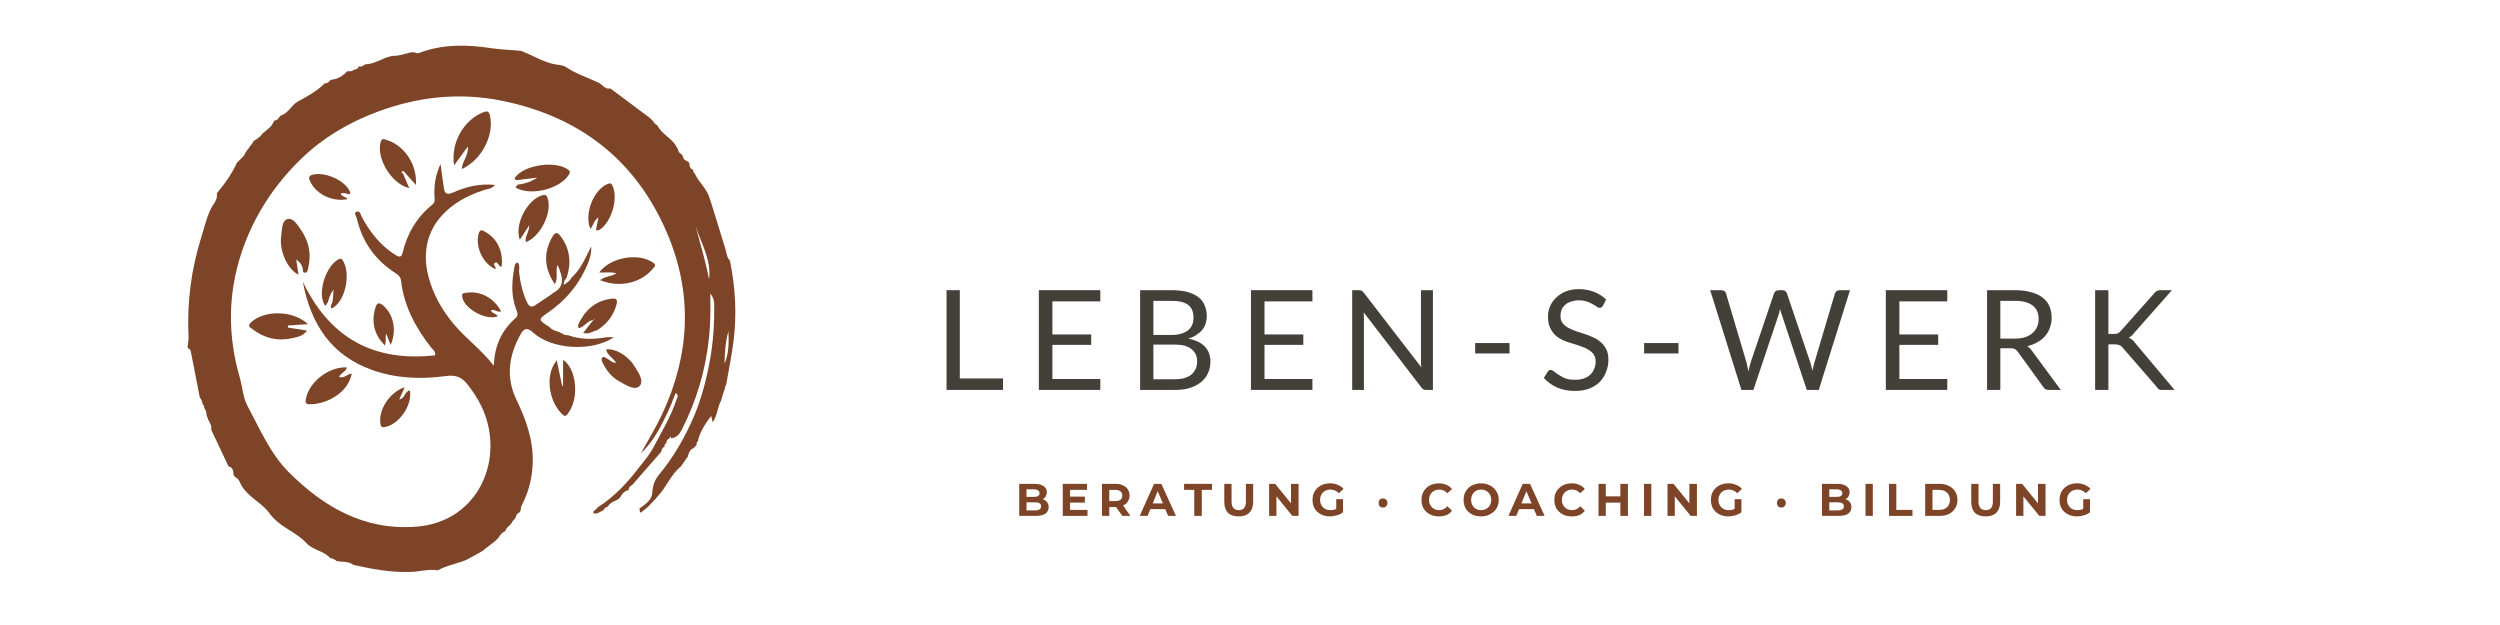 <svg xmlns="http://www.w3.org/2000/svg" xmlns:xlink="http://www.w3.org/1999/xlink" width="200" zoomAndPan="magnify" viewBox="0 0 150 37.5" height="50" preserveAspectRatio="xMidYMid meet"><defs><clipPath id="991930e09d"><path d="M 11.215 2.621 L 44.52 2.621 L 44.52 34.445 L 11.215 34.445 Z M 11.215 2.621 "></path></clipPath></defs><g id="4f9061657f"><path style=" stroke:none;fill-rule:evenodd;fill:#7d4427;fill-opacity:1;" d="M 40.855 27.984 C 40.855 27.984 40.855 27.988 40.855 27.988 L 40.883 28.012 C 40.883 28.012 40.855 27.984 40.855 27.984 Z M 40.855 27.984 "></path><path style=" stroke:none;fill-rule:evenodd;fill:#7d4427;fill-opacity:1;" d="M 13.004 11.605 C 13.008 11.602 13.008 11.598 13.012 11.594 C 13.012 11.594 13.012 11.59 13.012 11.59 Z M 13.004 11.605 "></path><path style=" stroke:none;fill-rule:evenodd;fill:#7d4427;fill-opacity:1;" d="M 16.445 7.234 C 16.449 7.234 16.449 7.234 16.449 7.234 C 16.449 7.23 16.453 7.23 16.453 7.23 Z M 16.445 7.234 "></path><g clip-rule="nonzero" clip-path="url(#991930e09d)"><path style=" stroke:none;fill-rule:evenodd;fill:#7d4427;fill-opacity:1;" d="M 43.801 15.66 C 43.801 15.66 43.809 15.656 43.809 15.656 C 43.609 15.469 43.605 15.203 43.531 14.965 C 43.207 13.926 42.902 12.879 42.562 11.84 C 42.387 11.289 41.898 10.914 41.672 10.383 L 41.684 10.387 C 41.617 10.371 41.59 10.328 41.602 10.262 C 41.586 10.238 41.578 10.215 41.586 10.188 C 41.383 10.117 41.367 9.945 41.359 9.766 C 41.305 9.727 41.246 9.684 41.191 9.645 C 41.039 9.609 40.992 9.496 40.969 9.363 C 40.969 9.363 40.977 9.367 40.977 9.367 C 40.945 9.328 40.914 9.289 40.883 9.25 C 40.766 9.184 40.688 9.09 40.676 8.949 C 40.641 8.891 40.605 8.832 40.57 8.773 C 40.293 8.273 39.703 8.059 39.453 7.535 L 39.461 7.539 C 39.41 7.504 39.363 7.469 39.312 7.434 C 39.293 7.41 39.27 7.387 39.25 7.363 C 39.215 7.316 39.18 7.27 39.145 7.223 C 39.078 7.164 39.012 7.105 38.949 7.043 C 38.168 6.461 37.391 5.883 36.613 5.301 L 36.617 5.305 C 36.301 5.383 36.156 5.078 35.93 4.969 C 35.277 4.656 34.578 4.441 33.969 4.031 C 33.762 3.891 33.457 3.898 33.195 3.84 C 32.531 3.684 31.949 3.324 31.324 3.07 C 31.297 3.074 31.27 3.07 31.246 3.051 C 30.656 2.988 30.066 2.984 29.473 2.891 C 28.023 2.668 26.562 2.637 25.152 3.176 C 25.047 3.215 24.953 3.184 24.863 3.137 C 24.793 3.137 24.719 3.137 24.648 3.141 C 24.312 3.223 23.988 3.348 23.641 3.348 C 23.574 3.355 23.508 3.363 23.441 3.375 C 22.922 3.5 22.473 3.848 21.914 3.859 C 21.797 3.941 21.684 4.035 21.523 3.98 C 21.473 4.133 21.352 4.176 21.207 4.191 C 21.105 4.324 20.953 4.254 20.824 4.281 C 20.57 4.559 20.273 4.75 19.887 4.781 C 19.746 4.836 19.688 5.035 19.492 4.992 C 19.031 5.465 18.441 5.777 17.879 6.086 C 17.465 6.316 17.309 6.801 16.848 6.926 C 16.816 6.957 16.785 6.992 16.758 7.023 C 16.691 7.148 16.602 7.238 16.449 7.234 C 16.332 7.609 15.996 7.789 15.73 8.031 C 15.73 8.031 15.727 8.035 15.727 8.035 C 15.613 8.238 15.406 8.332 15.227 8.457 C 15.188 8.516 15.145 8.578 15.105 8.641 C 14.977 8.812 14.852 8.984 14.723 9.16 L 14.727 9.16 C 14.629 9.426 14.391 9.566 14.211 9.766 C 14.211 9.766 14.215 9.762 14.215 9.762 C 13.91 10.438 13.484 11.031 13.012 11.594 C 13.078 12.02 12.75 12.285 12.602 12.625 C 12.379 13.125 12.254 13.672 12.09 14.195 C 11.469 16.156 11.211 18.16 11.312 20.211 C 11.32 20.41 11.273 20.609 11.254 20.809 C 11.273 20.836 11.277 20.867 11.27 20.898 C 11.414 20.926 11.438 21.031 11.461 21.152 C 11.633 22.055 11.812 22.953 11.988 23.852 L 11.984 23.844 C 12.098 23.961 12.129 24.113 12.164 24.266 C 12.238 24.312 12.262 24.387 12.254 24.473 C 12.336 24.594 12.395 24.723 12.387 24.871 L 12.406 24.895 L 12.391 24.918 C 12.414 24.969 12.438 25.02 12.461 25.07 C 12.469 25.102 12.477 25.137 12.484 25.168 C 12.598 25.359 12.715 25.547 12.672 25.781 C 13.016 26.516 13.363 27.25 13.711 27.984 C 13.988 28.047 14 28.27 14.012 28.492 C 14.043 28.535 14.074 28.578 14.105 28.625 C 14.234 28.684 14.328 28.777 14.379 28.906 C 14.672 29.621 15.352 29.969 15.875 30.461 C 16.074 30.652 16.211 30.879 16.398 31.074 C 16.98 31.691 17.82 31.969 18.391 32.59 C 18.793 33.023 19.426 33.043 19.809 33.48 C 19.961 33.504 20.09 33.566 20.203 33.668 C 20.543 33.723 20.91 33.664 21.211 33.895 C 22.363 34.152 23.52 34.367 24.711 34.312 C 25.234 34.285 25.746 34.133 26.273 34.219 C 26.812 33.91 27.434 33.828 27.996 33.586 C 28.168 33.492 28.34 33.398 28.508 33.309 C 28.578 33.27 28.645 33.23 28.711 33.191 C 28.777 33.152 28.844 33.117 28.91 33.082 L 28.91 33.086 C 29.18 32.875 29.449 32.668 29.719 32.457 C 29.781 32.395 29.844 32.332 29.906 32.27 C 30.008 32.09 30.133 31.938 30.328 31.859 C 30.332 31.828 30.34 31.797 30.352 31.766 C 30.379 31.73 30.406 31.695 30.434 31.656 C 30.5 31.594 30.566 31.527 30.633 31.465 C 30.664 31.418 30.699 31.375 30.73 31.332 C 30.73 31.301 30.742 31.273 30.77 31.258 C 30.793 31.227 30.82 31.199 30.844 31.172 L 30.852 31.16 C 30.879 31.125 30.91 31.09 30.938 31.055 C 30.969 30.93 31.008 30.809 31.145 30.762 C 31.297 30.66 31.215 30.484 31.289 30.348 C 31.727 29.527 31.941 28.648 31.965 27.723 C 31.996 26.383 31.559 25.172 30.988 23.988 C 30.344 22.648 30.52 21.34 31.227 20.074 C 31.422 19.727 31.605 19.602 31.988 19.953 C 33.121 20.992 35.559 21.109 36.84 20.23 C 36.703 20.23 36.566 20.23 36.434 20.23 C 35.641 20.363 34.852 20.398 34.082 20.109 L 34.086 20.113 C 33.969 20.109 33.844 20.117 33.758 20.012 C 33.727 20.02 33.703 20.012 33.68 19.988 C 33.629 19.965 33.578 19.938 33.527 19.914 C 33.527 19.914 33.5 19.922 33.5 19.922 L 33.48 19.898 C 33.273 19.855 33.094 19.766 32.949 19.605 C 32.27 19.176 32.273 19.176 32.918 18.727 C 33.852 18.078 34.586 17.25 35.082 16.23 C 35.305 15.777 35.504 15.309 35.473 14.781 C 35.137 15.449 34.859 16.141 34.297 16.656 C 34.195 16.84 34.047 16.965 33.824 17.09 C 33.812 16.891 33.91 16.773 34.004 16.652 C 34.289 15.762 34.207 14.93 33.629 14.164 C 33.445 13.918 33.312 13.922 33.152 14.191 C 32.578 15.176 32.664 16.121 33.285 17.043 C 33.516 16.691 33.305 16.273 33.453 15.891 C 33.871 16.797 33.797 17.258 33.188 17.578 L 33.184 17.574 C 33.148 17.609 33.109 17.641 33.07 17.676 C 32.762 17.879 32.449 18.078 32.148 18.293 C 31.871 18.496 31.727 18.367 31.609 18.113 C 31.352 17.555 31.219 16.965 31.148 16.355 C 31.129 16.152 31.215 15.93 31.07 15.75 C 30.883 15.789 30.883 15.926 30.863 16.035 C 30.707 16.875 30.656 17.711 30.957 18.535 C 31.023 18.719 31.141 18.902 30.93 19.09 C 30.125 19.805 29.672 20.699 29.629 21.945 C 28.855 20.949 27.938 20.305 27.227 19.449 C 26.523 18.605 25.992 17.676 25.711 16.609 C 25.246 14.848 25.793 13.301 27.281 12.254 C 27.82 11.871 28.422 11.605 29.055 11.398 C 29.262 11.332 29.512 11.332 29.703 11.094 C 28.785 11.004 27.969 11.199 27.199 11.543 C 26.766 11.734 26.668 11.594 26.621 11.215 C 26.566 10.773 26.5 10.332 26.434 9.844 C 26.125 10.496 26.031 11.137 26.07 11.805 C 26.078 11.969 26.113 12.141 25.949 12.27 C 25.004 13.027 24.426 14.02 24.148 15.188 C 24.086 15.441 23.949 15.426 23.777 15.328 C 23.617 15.23 23.465 15.129 23.316 15.012 C 22.617 14.457 22.098 13.758 21.684 12.969 C 21.629 12.863 21.605 12.613 21.391 12.707 C 21.203 12.789 21.371 12.945 21.398 13.059 C 21.719 14.492 22.504 15.609 23.746 16.398 C 23.93 16.516 24.039 16.629 24.066 16.863 C 24.242 18.371 24.934 19.652 25.852 20.832 C 25.957 20.969 26.148 21.066 26.105 21.32 C 22.469 21.719 19.812 20.336 18.168 16.902 C 18.652 19.473 19.879 21.312 22.301 22.188 C 23.75 22.711 25.25 22.77 26.758 22.562 C 27.312 22.484 27.691 22.613 28.031 23.043 C 28.551 23.699 28.969 24.402 29.207 25.211 C 30.055 28.105 28.426 31.324 25 31.598 C 21.859 31.852 19.402 30.41 17.305 28.309 C 16.215 27.215 15.594 25.738 14.859 24.375 C 14.574 23.844 14.555 23.238 14.391 22.672 C 13.664 20.164 13.66 17.668 14.488 15.172 C 15.215 12.977 16.453 11.09 18.098 9.504 C 19.391 8.258 20.926 7.352 22.625 6.715 C 25.082 5.793 27.59 5.527 30.145 6.051 C 34.766 6.996 38.137 9.59 40.008 13.945 C 41.582 17.602 41.406 21.277 39.719 24.871 C 39.344 25.672 38.875 26.43 38.445 27.207 C 39.211 26.5 39.656 25.586 40.094 24.668 C 40.258 24.32 40.387 23.957 40.539 23.582 C 40.75 23.715 40.633 23.848 40.59 23.98 C 40.262 24.969 39.723 25.867 39.242 26.777 C 39.02 27.207 38.684 27.633 38.355 28.027 C 37.645 28.973 36.84 29.82 35.836 30.461 C 35.801 30.594 35.602 30.598 35.594 30.758 C 35.684 30.863 35.789 30.797 35.887 30.777 C 35.988 30.723 36.09 30.676 36.191 30.621 C 36.188 30.621 36.195 30.629 36.195 30.629 C 36.242 30.508 36.332 30.434 36.453 30.402 C 36.453 30.402 36.48 30.383 36.48 30.383 C 36.621 30.098 36.957 30.082 37.168 29.898 C 37.168 29.898 37.188 29.875 37.188 29.875 C 37.309 29.652 37.457 29.457 37.727 29.398 C 37.707 29.242 37.809 29.168 37.93 29.105 C 38.512 28.441 39.09 27.773 39.672 27.105 C 39.695 26.977 39.73 26.855 39.875 26.801 C 39.863 26.715 39.871 26.633 39.977 26.598 C 39.98 26.457 40.035 26.348 40.18 26.297 C 40.191 26.254 40.203 26.211 40.211 26.168 C 40.234 26.211 40.254 26.254 40.273 26.297 C 40.598 26.258 40.77 26.051 40.91 25.777 C 41.797 24.031 42.34 22.191 42.543 20.238 C 42.629 19.398 42.637 18.562 42.617 17.617 C 42.902 17.945 42.848 18.27 42.852 18.527 C 42.863 19.809 42.734 21.07 42.457 22.324 C 42.262 23.219 42.012 24.09 41.66 24.926 C 41.117 26.211 40.422 27.418 39.527 28.5 C 39.27 28.812 39.164 29.145 39.137 29.566 C 39.113 29.996 38.719 30.266 38.367 30.508 C 38.367 30.508 38.371 30.543 38.371 30.543 C 38.402 30.613 38.355 30.715 38.449 30.758 C 38.539 30.688 38.629 30.613 38.719 30.543 C 38.77 30.5 38.82 30.461 38.871 30.418 C 38.891 30.395 38.914 30.375 38.934 30.352 C 39.074 30.203 39.215 30.062 39.352 29.914 C 39.375 29.887 39.395 29.855 39.418 29.828 C 39.969 29.27 40.23 28.488 40.855 27.988 C 40.965 27.828 41.074 27.668 41.188 27.508 L 41.188 27.504 C 41.219 27.465 41.246 27.426 41.277 27.387 L 41.266 27.387 C 41.332 27.195 41.367 26.984 41.594 26.902 C 41.664 26.836 41.73 26.766 41.801 26.699 C 41.785 26.613 41.785 26.531 41.875 26.484 C 41.887 26.422 41.902 26.355 41.914 26.293 C 42.07 25.809 42.328 25.391 42.672 24.957 C 42.707 25.109 42.73 25.207 42.762 25.336 C 43.055 24.922 43.035 24.434 43.266 24.035 C 43.293 23.941 43.316 23.852 43.344 23.758 C 43.391 23.613 43.438 23.473 43.484 23.332 C 43.5 23.27 43.516 23.207 43.531 23.145 C 43.555 23.102 43.578 23.062 43.598 23.02 C 43.598 23.02 43.582 23.012 43.582 23.012 C 43.73 22.16 43.906 21.312 44.012 20.461 C 44.215 18.852 44.125 17.25 43.801 15.66 Z M 42.543 16.766 C 42.344 15.684 42.012 14.641 41.742 13.578 C 42.074 14.621 42.695 15.59 42.543 16.766 Z M 43.473 21.824 C 43.488 21.164 43.52 20.508 43.707 19.871 C 43.73 20.531 43.738 21.195 43.473 21.824 Z M 43.473 21.824 "></path></g><path style=" stroke:none;fill-rule:evenodd;fill:#7d4427;fill-opacity:1;" d="M 29.395 6.934 C 29.34 6.691 29.246 6.641 29.012 6.73 C 27.828 7.184 27.027 8.578 27.246 9.922 C 27.523 9.543 27.773 9.199 28.066 8.793 C 28.133 9.336 27.727 9.656 27.707 10.145 C 28.91 9.59 29.664 8.109 29.395 6.934 Z M 29.395 6.934 "></path><path style=" stroke:none;fill-rule:evenodd;fill:#7d4427;fill-opacity:1;" d="M 18.281 16.359 C 18.445 16.383 18.449 16.234 18.48 16.125 C 18.691 15.312 18.562 14.547 18.098 13.855 C 17.883 13.539 17.613 13.062 17.262 13.141 C 16.898 13.227 16.926 13.781 16.871 14.152 C 16.742 15.055 17.254 16.168 17.91 16.48 C 17.863 16.172 17.82 15.871 17.773 15.57 C 18.004 15.727 18.125 15.902 18.164 16.117 C 18.184 16.211 18.145 16.344 18.281 16.359 Z M 18.281 16.359 "></path><path style=" stroke:none;fill-rule:evenodd;fill:#7d4427;fill-opacity:1;" d="M 18.48 19.449 C 17.574 18.602 15.844 18.594 15.051 19.352 C 14.824 19.562 15.012 19.645 15.129 19.734 C 15.852 20.297 16.668 20.492 17.559 20.285 C 17.863 20.215 18.207 20.16 18.414 19.832 C 18.008 19.77 17.641 19.711 17.273 19.652 C 17.273 19.613 17.277 19.57 17.277 19.531 C 17.648 19.504 18.02 19.48 18.48 19.449 Z M 18.48 19.449 "></path><path style=" stroke:none;fill-rule:evenodd;fill:#7d4427;fill-opacity:1;" d="M 39.152 16.141 C 39.242 16.031 39.434 15.926 39.18 15.754 C 38.301 15.148 36.621 15.434 35.953 16.348 C 36.297 16.379 36.629 16.293 36.98 16.398 C 36.68 16.602 36.309 16.566 36.008 16.809 C 37.148 17.281 38.434 16.996 39.152 16.141 Z M 39.152 16.141 "></path><path style=" stroke:none;fill-rule:evenodd;fill:#7d4427;fill-opacity:1;" d="M 24.273 10.336 C 24.488 10.578 24.707 10.82 24.953 11.094 C 25.047 9.883 24.254 8.711 23.184 8.391 C 23.035 8.348 22.91 8.281 22.84 8.52 C 22.559 9.5 23.504 11.047 24.547 11.285 L 24.551 11.277 C 24.43 10.992 24.305 10.707 24.184 10.422 C 24.156 10.379 24.051 10.355 24.113 10.289 C 24.16 10.242 24.234 10.273 24.273 10.336 Z M 24.273 10.336 "></path><path style=" stroke:none;fill-rule:evenodd;fill:#7d4427;fill-opacity:1;" d="M 33.785 21.59 C 33.785 22.125 33.785 22.637 33.785 23.148 C 33.766 23.148 33.746 23.152 33.727 23.152 C 33.621 22.656 33.52 22.156 33.406 21.617 C 32.629 22.57 32.988 24.172 33.754 24.875 C 33.859 24.969 33.938 24.988 34.043 24.859 C 34.762 23.969 34.637 22.176 33.785 21.59 Z M 33.785 21.59 "></path><path style=" stroke:none;fill-rule:evenodd;fill:#7d4427;fill-opacity:1;" d="M 20.82 22.047 C 19.742 21.973 18.508 22.938 18.348 23.961 C 18.32 24.145 18.332 24.246 18.559 24.254 C 19.391 24.285 20.82 23.723 21.105 22.438 L 21.094 22.426 C 20.828 22.422 20.645 22.75 20.34 22.605 C 20.461 22.387 20.738 22.305 20.82 22.047 Z M 20.82 22.047 "></path><path style=" stroke:none;fill-rule:evenodd;fill:#7d4427;fill-opacity:1;" d="M 34.117 10.504 C 34.207 10.371 34.242 10.293 34.086 10.18 C 33.348 9.629 31.547 9.871 30.941 10.602 C 30.801 10.773 30.914 10.785 31.043 10.805 C 31.445 10.754 31.844 10.707 32.242 10.656 C 31.875 10.898 31.477 11.035 31.051 11.078 C 31.062 11.156 30.809 11.199 31.055 11.316 C 31.961 11.742 33.582 11.32 34.117 10.504 Z M 34.117 10.504 "></path><path style=" stroke:none;fill-rule:evenodd;fill:#7d4427;fill-opacity:1;" d="M 31.551 14.523 L 31.555 14.527 C 32.449 14.195 33.176 12.672 32.84 11.848 C 32.785 11.715 32.727 11.672 32.574 11.707 C 31.66 11.922 30.84 13.469 31.191 14.387 C 31.363 14.125 31.52 13.879 31.758 13.508 C 31.75 13.969 31.461 14.207 31.551 14.523 Z M 31.551 14.523 "></path><path style=" stroke:none;fill-rule:evenodd;fill:#7d4427;fill-opacity:1;" d="M 36.156 21.438 C 36.043 21.527 36.109 21.652 36.156 21.758 C 36.379 22.227 36.691 22.621 37.148 22.875 C 37.539 23.09 38.086 23.465 38.379 23.156 C 38.664 22.852 38.285 22.309 38.043 21.934 C 37.641 21.305 36.906 20.898 36.371 20.965 C 36.418 21.309 36.77 21.441 36.969 21.773 C 36.691 21.766 36.59 21.586 36.43 21.52 C 36.34 21.484 36.254 21.367 36.156 21.438 Z M 36.156 21.438 "></path><path style=" stroke:none;fill-rule:evenodd;fill:#7d4427;fill-opacity:1;" d="M 35.938 13.809 C 36.676 13.387 37.121 11.895 36.746 11.141 C 36.68 11.008 36.633 10.973 36.484 11.027 C 35.621 11.355 35.031 12.84 35.422 13.73 C 35.602 13.551 35.602 13.242 35.91 13.051 C 35.852 13.34 35.809 13.551 35.754 13.809 C 35.84 13.809 35.898 13.828 35.938 13.809 Z M 35.938 13.809 "></path><path style=" stroke:none;fill-rule:evenodd;fill:#7d4427;fill-opacity:1;" d="M 20.078 18.395 C 20.746 17.887 21.023 16.438 20.605 15.691 C 20.516 15.531 20.453 15.465 20.266 15.582 C 19.551 16.023 19.086 17.453 19.426 18.203 C 19.574 18.527 19.582 18.148 19.664 18.164 C 19.73 17.934 19.781 17.695 20.008 17.371 C 19.988 17.773 20.004 18.031 19.879 18.277 C 19.789 18.582 19.926 18.508 20.078 18.395 Z M 20.078 18.395 "></path><path style=" stroke:none;fill-rule:evenodd;fill:#7d4427;fill-opacity:1;" d="M 35.812 19.82 C 36.395 19.457 36.801 18.965 36.984 18.293 C 37.078 17.953 36.984 17.879 36.641 17.926 C 35.672 18.066 35.074 18.645 34.684 19.5 C 34.68 19.688 34.73 19.73 34.91 19.621 C 35.137 19.477 35.312 19.242 35.602 19.195 C 35.602 19.195 35.605 19.191 35.609 19.188 C 35.609 19.188 35.613 19.188 35.617 19.184 C 35.625 19.164 35.637 19.141 35.645 19.117 C 35.715 19.184 35.652 19.176 35.617 19.184 C 35.617 19.188 35.613 19.191 35.613 19.195 C 35.609 19.195 35.605 19.195 35.602 19.195 C 35.402 19.449 35.207 19.699 34.992 19.973 C 35.324 20.09 35.555 19.871 35.812 19.82 Z M 35.812 19.82 "></path><path style=" stroke:none;fill-rule:evenodd;fill:#7d4427;fill-opacity:1;" d="M 22.828 25.438 C 22.859 25.609 22.91 25.656 23.09 25.625 C 23.945 25.473 24.75 24.312 24.598 23.43 C 24.277 23.453 24.32 23.902 23.953 23.969 C 24.066 23.715 24.16 23.516 24.285 23.23 C 23.348 23.547 22.688 24.617 22.828 25.438 Z M 22.828 25.438 "></path><path style=" stroke:none;fill-rule:evenodd;fill:#7d4427;fill-opacity:1;" d="M 20.773 11.609 C 20.855 11.633 20.949 11.695 21.004 11.621 C 21.031 11.586 20.988 11.469 20.949 11.402 C 20.574 10.766 19.488 10.312 18.781 10.477 C 18.52 10.539 18.508 10.66 18.605 10.875 C 18.957 11.652 19.953 12.133 20.848 11.949 C 20.758 11.785 20.512 11.816 20.441 11.625 C 20.551 11.555 20.668 11.582 20.773 11.609 Z M 20.773 11.609 "></path><path style=" stroke:none;fill-rule:evenodd;fill:#7d4427;fill-opacity:1;" d="M 30.066 18.68 C 29.637 17.871 28.812 17.434 27.977 17.566 C 27.848 17.586 27.699 17.566 27.727 17.785 C 27.816 18.508 29.141 19.25 29.863 18.98 C 29.785 18.797 29.523 18.824 29.457 18.625 C 29.668 18.508 29.824 18.773 30.066 18.68 Z M 30.066 18.68 "></path><path style=" stroke:none;fill-rule:evenodd;fill:#7d4427;fill-opacity:1;" d="M 23.441 20.691 C 23.824 19.82 23.605 18.852 22.992 18.332 C 22.762 18.137 22.621 18.148 22.527 18.453 C 22.266 19.32 22.441 20.07 23.094 20.727 C 23.18 20.477 23.113 20.254 23.164 20.008 C 23.246 20.207 23.324 20.406 23.441 20.691 Z M 23.441 20.691 "></path><path style=" stroke:none;fill-rule:evenodd;fill:#7d4427;fill-opacity:1;" d="M 29.141 13.93 C 28.992 13.844 28.82 13.688 28.723 14.008 C 28.492 14.785 28.98 15.84 29.727 16.148 L 29.727 16.145 C 29.797 16.012 29.547 15.887 29.68 15.785 C 29.902 15.613 29.891 16.059 30.102 15.984 C 30.199 15.09 29.844 14.324 29.141 13.93 Z M 29.141 13.93 "></path><g style="fill:#424038;fill-opacity:1;"><g transform="translate(56.026, 23.395)"><path style="stroke:none" d="M 4.156 -0.688 L 4.156 0 L 0.766 0 L 0.766 -5.984 L 1.562 -5.984 L 1.562 -0.688 Z M 4.156 -0.688 "></path></g></g><g style="fill:#424038;fill-opacity:1;"><g transform="translate(61.566, 23.395)"><path style="stroke:none" d="M 4.453 -0.656 L 4.453 0 L 0.766 0 L 0.766 -5.984 L 4.453 -5.984 L 4.453 -5.312 L 1.578 -5.312 L 1.578 -3.328 L 3.906 -3.328 L 3.906 -2.703 L 1.578 -2.703 L 1.578 -0.656 Z M 4.453 -0.656 "></path></g></g><g style="fill:#424038;fill-opacity:1;"><g transform="translate(67.641, 23.395)"><path style="stroke:none" d="M 2.859 -0.641 C 3.086 -0.641 3.285 -0.664 3.453 -0.719 C 3.617 -0.77 3.754 -0.844 3.859 -0.938 C 3.973 -1.039 4.055 -1.156 4.109 -1.281 C 4.16 -1.414 4.188 -1.562 4.188 -1.719 C 4.188 -2.031 4.07 -2.273 3.844 -2.453 C 3.625 -2.629 3.297 -2.719 2.859 -2.719 L 1.562 -2.719 L 1.562 -0.641 Z M 1.562 -5.344 L 1.562 -3.297 L 2.641 -3.297 C 2.867 -3.297 3.066 -3.32 3.234 -3.375 C 3.398 -3.426 3.535 -3.492 3.641 -3.578 C 3.754 -3.672 3.836 -3.781 3.891 -3.906 C 3.941 -4.031 3.969 -4.172 3.969 -4.328 C 3.969 -4.68 3.863 -4.938 3.656 -5.094 C 3.445 -5.258 3.117 -5.344 2.672 -5.344 Z M 2.672 -5.984 C 3.035 -5.984 3.348 -5.945 3.609 -5.875 C 3.879 -5.801 4.098 -5.695 4.266 -5.562 C 4.441 -5.426 4.566 -5.258 4.641 -5.062 C 4.723 -4.875 4.766 -4.66 4.766 -4.422 C 4.766 -4.273 4.742 -4.133 4.703 -4 C 4.66 -3.863 4.594 -3.734 4.5 -3.609 C 4.406 -3.492 4.285 -3.391 4.141 -3.297 C 4.004 -3.203 3.844 -3.129 3.656 -3.078 C 4.094 -2.992 4.422 -2.836 4.641 -2.609 C 4.867 -2.379 4.984 -2.078 4.984 -1.703 C 4.984 -1.453 4.938 -1.223 4.844 -1.016 C 4.75 -0.805 4.609 -0.625 4.422 -0.469 C 4.242 -0.32 4.023 -0.207 3.766 -0.125 C 3.504 -0.039 3.207 0 2.875 0 L 0.766 0 L 0.766 -5.984 Z M 2.672 -5.984 "></path></g></g><g style="fill:#424038;fill-opacity:1;"><g transform="translate(74.292, 23.395)"><path style="stroke:none" d="M 4.453 -0.656 L 4.453 0 L 0.766 0 L 0.766 -5.984 L 4.453 -5.984 L 4.453 -5.312 L 1.578 -5.312 L 1.578 -3.328 L 3.906 -3.328 L 3.906 -2.703 L 1.578 -2.703 L 1.578 -0.656 Z M 4.453 -0.656 "></path></g></g><g style="fill:#424038;fill-opacity:1;"><g transform="translate(80.366, 23.395)"><path style="stroke:none" d="M 5.609 -5.984 L 5.609 0 L 5.203 0 C 5.141 0 5.086 -0.008 5.047 -0.031 C 5.004 -0.051 4.961 -0.086 4.922 -0.141 L 1.453 -4.656 C 1.461 -4.582 1.469 -4.508 1.469 -4.438 C 1.469 -4.375 1.469 -4.316 1.469 -4.266 L 1.469 0 L 0.766 0 L 0.766 -5.984 L 1.188 -5.984 C 1.219 -5.984 1.242 -5.977 1.266 -5.969 C 1.297 -5.969 1.32 -5.961 1.344 -5.953 C 1.363 -5.941 1.379 -5.926 1.391 -5.906 C 1.41 -5.883 1.43 -5.863 1.453 -5.844 L 4.922 -1.344 C 4.91 -1.414 4.898 -1.484 4.891 -1.547 C 4.891 -1.617 4.891 -1.688 4.891 -1.75 L 4.891 -5.984 Z M 5.609 -5.984 "></path></g></g><g style="fill:#424038;fill-opacity:1;"><g transform="translate(87.994, 23.395)"><path style="stroke:none" d="M 0.516 -2.812 L 2.578 -2.812 L 2.578 -2.188 L 0.516 -2.188 Z M 0.516 -2.812 "></path></g></g><g style="fill:#424038;fill-opacity:1;"><g transform="translate(92.348, 23.395)"><path style="stroke:none" d="M 3.828 -5.047 C 3.797 -5.004 3.766 -4.973 3.734 -4.953 C 3.711 -4.93 3.68 -4.922 3.641 -4.922 C 3.586 -4.922 3.531 -4.941 3.469 -4.984 C 3.406 -5.035 3.32 -5.086 3.219 -5.141 C 3.125 -5.203 3.008 -5.254 2.875 -5.297 C 2.738 -5.348 2.578 -5.375 2.391 -5.375 C 2.211 -5.375 2.051 -5.348 1.906 -5.297 C 1.77 -5.254 1.656 -5.191 1.562 -5.109 C 1.469 -5.023 1.395 -4.926 1.344 -4.812 C 1.301 -4.695 1.281 -4.57 1.281 -4.438 C 1.281 -4.27 1.32 -4.129 1.406 -4.016 C 1.488 -3.91 1.598 -3.816 1.734 -3.734 C 1.867 -3.66 2.02 -3.594 2.188 -3.531 C 2.363 -3.477 2.539 -3.422 2.719 -3.359 C 2.895 -3.305 3.066 -3.238 3.234 -3.156 C 3.41 -3.082 3.566 -2.984 3.703 -2.859 C 3.836 -2.742 3.945 -2.602 4.031 -2.438 C 4.113 -2.27 4.156 -2.062 4.156 -1.812 C 4.156 -1.551 4.109 -1.305 4.016 -1.078 C 3.93 -0.848 3.801 -0.645 3.625 -0.469 C 3.457 -0.301 3.25 -0.172 3 -0.078 C 2.75 0.016 2.469 0.062 2.156 0.062 C 1.758 0.062 1.398 -0.004 1.078 -0.141 C 0.766 -0.285 0.5 -0.477 0.281 -0.719 L 0.516 -1.094 C 0.535 -1.125 0.562 -1.148 0.594 -1.172 C 0.625 -1.191 0.66 -1.203 0.703 -1.203 C 0.734 -1.203 0.77 -1.188 0.812 -1.156 C 0.863 -1.133 0.914 -1.098 0.969 -1.047 C 1.031 -1.004 1.098 -0.957 1.172 -0.906 C 1.254 -0.852 1.344 -0.801 1.438 -0.75 C 1.531 -0.707 1.633 -0.672 1.75 -0.641 C 1.875 -0.617 2.016 -0.609 2.172 -0.609 C 2.367 -0.609 2.539 -0.633 2.688 -0.688 C 2.832 -0.738 2.957 -0.812 3.062 -0.906 C 3.164 -1 3.242 -1.113 3.297 -1.25 C 3.359 -1.383 3.391 -1.535 3.391 -1.703 C 3.391 -1.879 3.348 -2.023 3.266 -2.141 C 3.18 -2.254 3.07 -2.348 2.938 -2.422 C 2.812 -2.504 2.66 -2.57 2.484 -2.625 C 2.316 -2.688 2.141 -2.742 1.953 -2.797 C 1.773 -2.848 1.598 -2.91 1.422 -2.984 C 1.254 -3.066 1.102 -3.164 0.969 -3.281 C 0.844 -3.406 0.738 -3.555 0.656 -3.734 C 0.57 -3.91 0.531 -4.133 0.531 -4.406 C 0.531 -4.613 0.57 -4.816 0.656 -5.016 C 0.738 -5.211 0.859 -5.383 1.016 -5.531 C 1.172 -5.688 1.363 -5.812 1.594 -5.906 C 1.82 -6 2.082 -6.047 2.375 -6.047 C 2.707 -6.047 3.008 -5.992 3.281 -5.891 C 3.562 -5.785 3.805 -5.629 4.016 -5.422 Z M 3.828 -5.047 "></path></g></g><g style="fill:#424038;fill-opacity:1;"><g transform="translate(98.131, 23.395)"><path style="stroke:none" d="M 0.516 -2.812 L 2.578 -2.812 L 2.578 -2.188 L 0.516 -2.188 Z M 0.516 -2.812 "></path></g></g><g style="fill:#424038;fill-opacity:1;"><g transform="translate(102.485, 23.395)"><path style="stroke:none" d="M 8.516 -5.984 L 6.641 0 L 5.922 0 L 4.406 -4.562 C 4.395 -4.602 4.379 -4.648 4.359 -4.703 C 4.348 -4.754 4.336 -4.805 4.328 -4.859 C 4.316 -4.805 4.301 -4.754 4.281 -4.703 C 4.27 -4.648 4.258 -4.602 4.25 -4.562 L 2.719 0 L 2 0 L 0.125 -5.984 L 0.797 -5.984 C 0.867 -5.984 0.93 -5.961 0.984 -5.922 C 1.035 -5.891 1.066 -5.844 1.078 -5.781 L 2.312 -1.625 C 2.332 -1.551 2.348 -1.473 2.359 -1.391 C 2.379 -1.305 2.398 -1.211 2.422 -1.109 C 2.441 -1.211 2.461 -1.305 2.484 -1.391 C 2.504 -1.473 2.523 -1.551 2.547 -1.625 L 3.953 -5.781 C 3.973 -5.832 4.004 -5.879 4.047 -5.922 C 4.098 -5.961 4.16 -5.984 4.234 -5.984 L 4.469 -5.984 C 4.539 -5.984 4.598 -5.961 4.641 -5.922 C 4.68 -5.891 4.711 -5.844 4.734 -5.781 L 6.141 -1.625 C 6.16 -1.551 6.18 -1.473 6.203 -1.391 C 6.223 -1.305 6.242 -1.223 6.266 -1.141 C 6.285 -1.223 6.301 -1.305 6.312 -1.391 C 6.332 -1.473 6.352 -1.551 6.375 -1.625 L 7.609 -5.781 C 7.617 -5.832 7.648 -5.879 7.703 -5.922 C 7.754 -5.961 7.812 -5.984 7.875 -5.984 Z M 8.516 -5.984 "></path></g></g><g style="fill:#424038;fill-opacity:1;"><g transform="translate(112.384, 23.395)"><path style="stroke:none" d="M 4.453 -0.656 L 4.453 0 L 0.766 0 L 0.766 -5.984 L 4.453 -5.984 L 4.453 -5.312 L 1.578 -5.312 L 1.578 -3.328 L 3.906 -3.328 L 3.906 -2.703 L 1.578 -2.703 L 1.578 -0.656 Z M 4.453 -0.656 "></path></g></g><g style="fill:#424038;fill-opacity:1;"><g transform="translate(118.458, 23.395)"><path style="stroke:none" d="M 2.422 -3.078 C 2.648 -3.078 2.852 -3.102 3.031 -3.156 C 3.219 -3.219 3.367 -3.301 3.484 -3.406 C 3.609 -3.508 3.703 -3.633 3.766 -3.781 C 3.828 -3.926 3.859 -4.086 3.859 -4.266 C 3.859 -4.617 3.738 -4.883 3.5 -5.062 C 3.27 -5.25 2.922 -5.344 2.453 -5.344 L 1.562 -5.344 L 1.562 -3.078 Z M 5.188 0 L 4.469 0 C 4.32 0 4.211 -0.055 4.141 -0.172 L 2.594 -2.312 C 2.539 -2.375 2.488 -2.422 2.438 -2.453 C 2.383 -2.484 2.301 -2.5 2.188 -2.5 L 1.562 -2.5 L 1.562 0 L 0.766 0 L 0.766 -5.984 L 2.453 -5.984 C 2.828 -5.984 3.148 -5.941 3.422 -5.859 C 3.703 -5.785 3.93 -5.676 4.109 -5.531 C 4.297 -5.383 4.43 -5.207 4.516 -5 C 4.598 -4.801 4.641 -4.578 4.641 -4.328 C 4.641 -4.109 4.602 -3.906 4.531 -3.719 C 4.469 -3.539 4.375 -3.379 4.25 -3.234 C 4.125 -3.086 3.969 -2.961 3.781 -2.859 C 3.602 -2.754 3.398 -2.676 3.172 -2.625 C 3.273 -2.57 3.363 -2.488 3.438 -2.375 Z M 5.188 0 "></path></g></g><g style="fill:#424038;fill-opacity:1;"><g transform="translate(124.942, 23.395)"><path style="stroke:none" d="M 1.562 -3.359 L 1.875 -3.359 C 1.977 -3.359 2.062 -3.367 2.125 -3.391 C 2.188 -3.422 2.242 -3.469 2.297 -3.531 L 4.297 -5.781 C 4.348 -5.852 4.406 -5.906 4.469 -5.938 C 4.531 -5.969 4.602 -5.984 4.688 -5.984 L 5.375 -5.984 L 3.094 -3.406 C 3.039 -3.332 2.988 -3.273 2.938 -3.234 C 2.883 -3.191 2.832 -3.16 2.781 -3.141 C 2.852 -3.109 2.922 -3.066 2.984 -3.016 C 3.047 -2.973 3.102 -2.91 3.156 -2.828 L 5.531 0 L 4.828 0 C 4.773 0 4.727 0 4.688 0 C 4.656 -0.008 4.625 -0.02 4.594 -0.031 C 4.57 -0.051 4.551 -0.07 4.531 -0.094 C 4.508 -0.113 4.488 -0.141 4.469 -0.172 L 2.406 -2.547 C 2.352 -2.617 2.289 -2.664 2.219 -2.688 C 2.156 -2.719 2.062 -2.734 1.938 -2.734 L 1.562 -2.734 L 1.562 0 L 0.766 0 L 0.766 -5.984 L 1.562 -5.984 Z M 1.562 -3.359 "></path></g></g><g style="fill:#7d4427;fill-opacity:1;"><g transform="translate(60.919, 30.953)"><path style="stroke:none" d="M 1.641 -1 C 1.754 -0.969 1.844 -0.91 1.906 -0.828 C 1.969 -0.742 2 -0.645 2 -0.531 C 2 -0.352 1.93 -0.219 1.797 -0.125 C 1.66 -0.039 1.469 0 1.219 0 L 0.234 0 L 0.234 -1.922 L 1.172 -1.922 C 1.398 -1.922 1.578 -1.875 1.703 -1.781 C 1.828 -1.695 1.891 -1.578 1.891 -1.422 C 1.891 -1.328 1.867 -1.242 1.828 -1.172 C 1.785 -1.098 1.723 -1.039 1.641 -1 Z M 0.672 -1.594 L 0.672 -1.141 L 1.109 -1.141 C 1.223 -1.141 1.305 -1.156 1.359 -1.188 C 1.422 -1.227 1.453 -1.285 1.453 -1.359 C 1.453 -1.441 1.422 -1.5 1.359 -1.531 C 1.305 -1.57 1.223 -1.594 1.109 -1.594 Z M 1.188 -0.328 C 1.301 -0.328 1.391 -0.348 1.453 -0.391 C 1.516 -0.43 1.547 -0.492 1.547 -0.578 C 1.547 -0.734 1.426 -0.812 1.188 -0.812 L 0.672 -0.812 L 0.672 -0.328 Z M 1.188 -0.328 "></path></g></g><g style="fill:#7d4427;fill-opacity:1;"><g transform="translate(63.531, 30.953)"><path style="stroke:none" d="M 1.719 -0.359 L 1.719 0 L 0.234 0 L 0.234 -1.922 L 1.688 -1.922 L 1.688 -1.562 L 0.672 -1.562 L 0.672 -1.156 L 1.562 -1.156 L 1.562 -0.797 L 0.672 -0.797 L 0.672 -0.359 Z M 1.719 -0.359 "></path></g></g><g style="fill:#7d4427;fill-opacity:1;"><g transform="translate(65.885, 30.953)"><path style="stroke:none" d="M 1.453 0 L 1.078 -0.531 L 0.672 -0.531 L 0.672 0 L 0.234 0 L 0.234 -1.922 L 1.062 -1.922 C 1.227 -1.922 1.375 -1.891 1.5 -1.828 C 1.625 -1.773 1.719 -1.695 1.781 -1.594 C 1.852 -1.488 1.891 -1.363 1.891 -1.219 C 1.891 -1.082 1.852 -0.961 1.781 -0.859 C 1.719 -0.754 1.625 -0.676 1.5 -0.625 L 1.938 0 Z M 1.453 -1.219 C 1.453 -1.332 1.414 -1.414 1.344 -1.469 C 1.27 -1.531 1.164 -1.562 1.031 -1.562 L 0.672 -1.562 L 0.672 -0.891 L 1.031 -0.891 C 1.164 -0.891 1.27 -0.914 1.344 -0.969 C 1.414 -1.031 1.453 -1.113 1.453 -1.219 Z M 1.453 -1.219 "></path></g></g><g style="fill:#7d4427;fill-opacity:1;"><g transform="translate(68.415, 30.953)"><path style="stroke:none" d="M 1.5 -0.406 L 0.609 -0.406 L 0.438 0 L -0.031 0 L 0.828 -1.922 L 1.266 -1.922 L 2.141 0 L 1.672 0 Z M 1.359 -0.75 L 1.047 -1.484 L 0.75 -0.75 Z M 1.359 -0.75 "></path></g></g><g style="fill:#7d4427;fill-opacity:1;"><g transform="translate(71.03, 30.953)"><path style="stroke:none" d="M 0.625 -1.562 L 0.016 -1.562 L 0.016 -1.922 L 1.688 -1.922 L 1.688 -1.562 L 1.078 -1.562 L 1.078 0 L 0.625 0 Z M 0.625 -1.562 "></path></g></g><g style="fill:#7d4427;fill-opacity:1;"><g transform="translate(73.238, 30.953)"><path style="stroke:none" d="M 1.078 0.031 C 0.805 0.031 0.594 -0.039 0.438 -0.188 C 0.289 -0.344 0.219 -0.562 0.219 -0.844 L 0.219 -1.922 L 0.656 -1.922 L 0.656 -0.859 C 0.656 -0.516 0.801 -0.344 1.094 -0.344 C 1.227 -0.344 1.332 -0.383 1.406 -0.469 C 1.477 -0.551 1.516 -0.68 1.516 -0.859 L 1.516 -1.922 L 1.953 -1.922 L 1.953 -0.844 C 1.953 -0.562 1.875 -0.344 1.719 -0.188 C 1.57 -0.039 1.359 0.031 1.078 0.031 Z M 1.078 0.031 "></path></g></g><g style="fill:#7d4427;fill-opacity:1;"><g transform="translate(75.914, 30.953)"><path style="stroke:none" d="M 2 -1.922 L 2 0 L 1.625 0 L 0.672 -1.172 L 0.672 0 L 0.234 0 L 0.234 -1.922 L 0.594 -1.922 L 1.547 -0.75 L 1.547 -1.922 Z M 2 -1.922 "></path></g></g><g style="fill:#7d4427;fill-opacity:1;"><g transform="translate(78.644, 30.953)"><path style="stroke:none" d="M 1.531 -1 L 1.938 -1 L 1.938 -0.219 C 1.832 -0.133 1.707 -0.07 1.562 -0.031 C 1.426 0.008 1.289 0.031 1.156 0.031 C 0.957 0.031 0.773 -0.008 0.609 -0.094 C 0.453 -0.176 0.328 -0.289 0.234 -0.438 C 0.148 -0.594 0.109 -0.77 0.109 -0.969 C 0.109 -1.156 0.148 -1.32 0.234 -1.469 C 0.328 -1.625 0.453 -1.742 0.609 -1.828 C 0.773 -1.91 0.961 -1.953 1.172 -1.953 C 1.336 -1.953 1.488 -1.922 1.625 -1.859 C 1.758 -1.805 1.875 -1.727 1.969 -1.625 L 1.688 -1.359 C 1.551 -1.504 1.383 -1.578 1.188 -1.578 C 1.062 -1.578 0.953 -1.551 0.859 -1.5 C 0.766 -1.445 0.691 -1.375 0.641 -1.281 C 0.586 -1.188 0.562 -1.082 0.562 -0.969 C 0.562 -0.844 0.586 -0.734 0.641 -0.641 C 0.691 -0.547 0.766 -0.473 0.859 -0.422 C 0.953 -0.367 1.062 -0.344 1.188 -0.344 C 1.312 -0.344 1.426 -0.367 1.531 -0.422 Z M 1.531 -1 "></path></g></g><g style="fill:#7d4427;fill-opacity:1;"><g transform="translate(81.273, 30.953)"><path style="stroke:none" d=""></path></g></g><g style="fill:#7d4427;fill-opacity:1;"><g transform="translate(82.559, 30.953)"><path style="stroke:none" d="M 0.422 -0.5 C 0.336 -0.5 0.27 -0.523 0.219 -0.578 C 0.176 -0.629 0.156 -0.695 0.156 -0.781 C 0.156 -0.852 0.176 -0.914 0.219 -0.969 C 0.27 -1.02 0.336 -1.047 0.422 -1.047 C 0.492 -1.047 0.555 -1.02 0.609 -0.969 C 0.66 -0.914 0.688 -0.852 0.688 -0.781 C 0.688 -0.695 0.66 -0.629 0.609 -0.578 C 0.555 -0.523 0.492 -0.5 0.422 -0.5 Z M 0.422 -0.5 "></path></g></g><g style="fill:#7d4427;fill-opacity:1;"><g transform="translate(83.897, 30.953)"><path style="stroke:none" d=""></path></g></g><g style="fill:#7d4427;fill-opacity:1;"><g transform="translate(85.182, 30.953)"><path style="stroke:none" d="M 1.156 0.031 C 0.957 0.031 0.773 -0.008 0.609 -0.094 C 0.453 -0.176 0.328 -0.289 0.234 -0.438 C 0.148 -0.594 0.109 -0.77 0.109 -0.969 C 0.109 -1.156 0.148 -1.32 0.234 -1.469 C 0.328 -1.625 0.453 -1.742 0.609 -1.828 C 0.773 -1.91 0.957 -1.953 1.156 -1.953 C 1.32 -1.953 1.473 -1.922 1.609 -1.859 C 1.742 -1.805 1.852 -1.723 1.938 -1.609 L 1.656 -1.359 C 1.531 -1.504 1.367 -1.578 1.172 -1.578 C 1.055 -1.578 0.953 -1.551 0.859 -1.5 C 0.766 -1.445 0.691 -1.375 0.641 -1.281 C 0.586 -1.188 0.562 -1.082 0.562 -0.969 C 0.562 -0.844 0.586 -0.734 0.641 -0.641 C 0.691 -0.547 0.766 -0.473 0.859 -0.422 C 0.953 -0.367 1.055 -0.344 1.172 -0.344 C 1.367 -0.344 1.531 -0.422 1.656 -0.578 L 1.938 -0.312 C 1.852 -0.195 1.742 -0.109 1.609 -0.047 C 1.473 0.004 1.32 0.031 1.156 0.031 Z M 1.156 0.031 "></path></g></g><g style="fill:#7d4427;fill-opacity:1;"><g transform="translate(87.707, 30.953)"><path style="stroke:none" d="M 1.156 0.031 C 0.957 0.031 0.773 -0.008 0.609 -0.094 C 0.453 -0.176 0.328 -0.289 0.234 -0.438 C 0.148 -0.594 0.109 -0.77 0.109 -0.969 C 0.109 -1.156 0.148 -1.32 0.234 -1.469 C 0.328 -1.625 0.453 -1.742 0.609 -1.828 C 0.773 -1.91 0.957 -1.953 1.156 -1.953 C 1.352 -1.953 1.531 -1.91 1.688 -1.828 C 1.852 -1.742 1.984 -1.625 2.078 -1.469 C 2.172 -1.32 2.219 -1.156 2.219 -0.969 C 2.219 -0.77 2.172 -0.594 2.078 -0.438 C 1.984 -0.289 1.852 -0.176 1.688 -0.094 C 1.531 -0.008 1.352 0.031 1.156 0.031 Z M 1.156 -0.344 C 1.27 -0.344 1.375 -0.367 1.469 -0.422 C 1.562 -0.473 1.633 -0.547 1.688 -0.641 C 1.738 -0.734 1.766 -0.844 1.766 -0.969 C 1.766 -1.082 1.738 -1.188 1.688 -1.281 C 1.633 -1.375 1.562 -1.445 1.469 -1.5 C 1.375 -1.551 1.27 -1.578 1.156 -1.578 C 1.039 -1.578 0.938 -1.551 0.844 -1.5 C 0.758 -1.445 0.691 -1.375 0.641 -1.281 C 0.586 -1.188 0.562 -1.082 0.562 -0.969 C 0.562 -0.844 0.586 -0.734 0.641 -0.641 C 0.691 -0.547 0.758 -0.473 0.844 -0.422 C 0.938 -0.367 1.039 -0.344 1.156 -0.344 Z M 1.156 -0.344 "></path></g></g><g style="fill:#7d4427;fill-opacity:1;"><g transform="translate(90.536, 30.953)"><path style="stroke:none" d="M 1.5 -0.406 L 0.609 -0.406 L 0.438 0 L -0.031 0 L 0.828 -1.922 L 1.266 -1.922 L 2.141 0 L 1.672 0 Z M 1.359 -0.75 L 1.047 -1.484 L 0.75 -0.75 Z M 1.359 -0.75 "></path></g></g><g style="fill:#7d4427;fill-opacity:1;"><g transform="translate(93.152, 30.953)"><path style="stroke:none" d="M 1.156 0.031 C 0.957 0.031 0.773 -0.008 0.609 -0.094 C 0.453 -0.176 0.328 -0.289 0.234 -0.438 C 0.148 -0.594 0.109 -0.77 0.109 -0.969 C 0.109 -1.156 0.148 -1.32 0.234 -1.469 C 0.328 -1.625 0.453 -1.742 0.609 -1.828 C 0.773 -1.91 0.957 -1.953 1.156 -1.953 C 1.32 -1.953 1.473 -1.922 1.609 -1.859 C 1.742 -1.805 1.852 -1.723 1.938 -1.609 L 1.656 -1.359 C 1.531 -1.504 1.367 -1.578 1.172 -1.578 C 1.055 -1.578 0.953 -1.551 0.859 -1.5 C 0.766 -1.445 0.691 -1.375 0.641 -1.281 C 0.586 -1.188 0.562 -1.082 0.562 -0.969 C 0.562 -0.844 0.586 -0.734 0.641 -0.641 C 0.691 -0.547 0.766 -0.473 0.859 -0.422 C 0.953 -0.367 1.055 -0.344 1.172 -0.344 C 1.367 -0.344 1.531 -0.422 1.656 -0.578 L 1.938 -0.312 C 1.852 -0.195 1.742 -0.109 1.609 -0.047 C 1.473 0.004 1.32 0.031 1.156 0.031 Z M 1.156 0.031 "></path></g></g><g style="fill:#7d4427;fill-opacity:1;"><g transform="translate(95.676, 30.953)"><path style="stroke:none" d="M 2 -1.922 L 2 0 L 1.547 0 L 1.547 -0.797 L 0.672 -0.797 L 0.672 0 L 0.234 0 L 0.234 -1.922 L 0.672 -1.922 L 0.672 -1.172 L 1.547 -1.172 L 1.547 -1.922 Z M 2 -1.922 "></path></g></g><g style="fill:#7d4427;fill-opacity:1;"><g transform="translate(98.407, 30.953)"><path style="stroke:none" d="M 0.234 -1.922 L 0.672 -1.922 L 0.672 0 L 0.234 0 Z M 0.234 -1.922 "></path></g></g><g style="fill:#7d4427;fill-opacity:1;"><g transform="translate(99.816, 30.953)"><path style="stroke:none" d="M 2 -1.922 L 2 0 L 1.625 0 L 0.672 -1.172 L 0.672 0 L 0.234 0 L 0.234 -1.922 L 0.594 -1.922 L 1.547 -0.75 L 1.547 -1.922 Z M 2 -1.922 "></path></g></g><g style="fill:#7d4427;fill-opacity:1;"><g transform="translate(102.547, 30.953)"><path style="stroke:none" d="M 1.531 -1 L 1.938 -1 L 1.938 -0.219 C 1.832 -0.133 1.707 -0.07 1.562 -0.031 C 1.426 0.008 1.289 0.031 1.156 0.031 C 0.957 0.031 0.773 -0.008 0.609 -0.094 C 0.453 -0.176 0.328 -0.289 0.234 -0.438 C 0.148 -0.594 0.109 -0.77 0.109 -0.969 C 0.109 -1.156 0.148 -1.32 0.234 -1.469 C 0.328 -1.625 0.453 -1.742 0.609 -1.828 C 0.773 -1.91 0.961 -1.953 1.172 -1.953 C 1.336 -1.953 1.488 -1.922 1.625 -1.859 C 1.758 -1.805 1.875 -1.727 1.969 -1.625 L 1.688 -1.359 C 1.551 -1.504 1.383 -1.578 1.188 -1.578 C 1.062 -1.578 0.953 -1.551 0.859 -1.5 C 0.766 -1.445 0.691 -1.375 0.641 -1.281 C 0.586 -1.188 0.562 -1.082 0.562 -0.969 C 0.562 -0.844 0.586 -0.734 0.641 -0.641 C 0.691 -0.547 0.766 -0.473 0.859 -0.422 C 0.953 -0.367 1.062 -0.344 1.188 -0.344 C 1.312 -0.344 1.426 -0.367 1.531 -0.422 Z M 1.531 -1 "></path></g></g><g style="fill:#7d4427;fill-opacity:1;"><g transform="translate(105.176, 30.953)"><path style="stroke:none" d=""></path></g></g><g style="fill:#7d4427;fill-opacity:1;"><g transform="translate(106.461, 30.953)"><path style="stroke:none" d="M 0.422 -0.5 C 0.336 -0.5 0.27 -0.523 0.219 -0.578 C 0.176 -0.629 0.156 -0.695 0.156 -0.781 C 0.156 -0.852 0.176 -0.914 0.219 -0.969 C 0.27 -1.02 0.336 -1.047 0.422 -1.047 C 0.492 -1.047 0.555 -1.02 0.609 -0.969 C 0.66 -0.914 0.688 -0.852 0.688 -0.781 C 0.688 -0.695 0.66 -0.629 0.609 -0.578 C 0.555 -0.523 0.492 -0.5 0.422 -0.5 Z M 0.422 -0.5 "></path></g></g><g style="fill:#7d4427;fill-opacity:1;"><g transform="translate(107.799, 30.953)"><path style="stroke:none" d=""></path></g></g><g style="fill:#7d4427;fill-opacity:1;"><g transform="translate(109.085, 30.953)"><path style="stroke:none" d="M 1.641 -1 C 1.754 -0.969 1.844 -0.91 1.906 -0.828 C 1.969 -0.742 2 -0.645 2 -0.531 C 2 -0.352 1.93 -0.219 1.797 -0.125 C 1.66 -0.039 1.469 0 1.219 0 L 0.234 0 L 0.234 -1.922 L 1.172 -1.922 C 1.398 -1.922 1.578 -1.875 1.703 -1.781 C 1.828 -1.695 1.891 -1.578 1.891 -1.422 C 1.891 -1.328 1.867 -1.242 1.828 -1.172 C 1.785 -1.098 1.723 -1.039 1.641 -1 Z M 0.672 -1.594 L 0.672 -1.141 L 1.109 -1.141 C 1.223 -1.141 1.305 -1.156 1.359 -1.188 C 1.422 -1.227 1.453 -1.285 1.453 -1.359 C 1.453 -1.441 1.422 -1.5 1.359 -1.531 C 1.305 -1.57 1.223 -1.594 1.109 -1.594 Z M 1.188 -0.328 C 1.301 -0.328 1.391 -0.348 1.453 -0.391 C 1.516 -0.43 1.547 -0.492 1.547 -0.578 C 1.547 -0.734 1.426 -0.812 1.188 -0.812 L 0.672 -0.812 L 0.672 -0.328 Z M 1.188 -0.328 "></path></g></g><g style="fill:#7d4427;fill-opacity:1;"><g transform="translate(111.697, 30.953)"><path style="stroke:none" d="M 0.234 -1.922 L 0.672 -1.922 L 0.672 0 L 0.234 0 Z M 0.234 -1.922 "></path></g></g><g style="fill:#7d4427;fill-opacity:1;"><g transform="translate(113.107, 30.953)"><path style="stroke:none" d="M 0.234 -1.922 L 0.672 -1.922 L 0.672 -0.359 L 1.641 -0.359 L 1.641 0 L 0.234 0 Z M 0.234 -1.922 "></path></g></g><g style="fill:#7d4427;fill-opacity:1;"><g transform="translate(115.276, 30.953)"><path style="stroke:none" d="M 0.234 -1.922 L 1.109 -1.922 C 1.316 -1.922 1.5 -1.879 1.656 -1.797 C 1.812 -1.723 1.938 -1.613 2.031 -1.469 C 2.125 -1.32 2.172 -1.156 2.172 -0.969 C 2.172 -0.77 2.125 -0.598 2.031 -0.453 C 1.938 -0.305 1.812 -0.191 1.656 -0.109 C 1.5 -0.035 1.316 0 1.109 0 L 0.234 0 Z M 1.078 -0.359 C 1.273 -0.359 1.43 -0.41 1.547 -0.516 C 1.66 -0.629 1.719 -0.781 1.719 -0.969 C 1.719 -1.145 1.66 -1.285 1.547 -1.391 C 1.43 -1.504 1.273 -1.562 1.078 -1.562 L 0.672 -1.562 L 0.672 -0.359 Z M 1.078 -0.359 "></path></g></g><g style="fill:#7d4427;fill-opacity:1;"><g transform="translate(118.056, 30.953)"><path style="stroke:none" d="M 1.078 0.031 C 0.805 0.031 0.594 -0.039 0.438 -0.188 C 0.289 -0.344 0.219 -0.562 0.219 -0.844 L 0.219 -1.922 L 0.656 -1.922 L 0.656 -0.859 C 0.656 -0.516 0.801 -0.344 1.094 -0.344 C 1.227 -0.344 1.332 -0.383 1.406 -0.469 C 1.477 -0.551 1.516 -0.68 1.516 -0.859 L 1.516 -1.922 L 1.953 -1.922 L 1.953 -0.844 C 1.953 -0.562 1.875 -0.344 1.719 -0.188 C 1.57 -0.039 1.359 0.031 1.078 0.031 Z M 1.078 0.031 "></path></g></g><g style="fill:#7d4427;fill-opacity:1;"><g transform="translate(120.732, 30.953)"><path style="stroke:none" d="M 2 -1.922 L 2 0 L 1.625 0 L 0.672 -1.172 L 0.672 0 L 0.234 0 L 0.234 -1.922 L 0.594 -1.922 L 1.547 -0.75 L 1.547 -1.922 Z M 2 -1.922 "></path></g></g><g style="fill:#7d4427;fill-opacity:1;"><g transform="translate(123.463, 30.953)"><path style="stroke:none" d="M 1.531 -1 L 1.938 -1 L 1.938 -0.219 C 1.832 -0.133 1.707 -0.07 1.562 -0.031 C 1.426 0.008 1.289 0.031 1.156 0.031 C 0.957 0.031 0.773 -0.008 0.609 -0.094 C 0.453 -0.176 0.328 -0.289 0.234 -0.438 C 0.148 -0.594 0.109 -0.77 0.109 -0.969 C 0.109 -1.156 0.148 -1.32 0.234 -1.469 C 0.328 -1.625 0.453 -1.742 0.609 -1.828 C 0.773 -1.91 0.961 -1.953 1.172 -1.953 C 1.336 -1.953 1.488 -1.922 1.625 -1.859 C 1.758 -1.805 1.875 -1.727 1.969 -1.625 L 1.688 -1.359 C 1.551 -1.504 1.383 -1.578 1.188 -1.578 C 1.062 -1.578 0.953 -1.551 0.859 -1.5 C 0.766 -1.445 0.691 -1.375 0.641 -1.281 C 0.586 -1.188 0.562 -1.082 0.562 -0.969 C 0.562 -0.844 0.586 -0.734 0.641 -0.641 C 0.691 -0.547 0.766 -0.473 0.859 -0.422 C 0.953 -0.367 1.062 -0.344 1.188 -0.344 C 1.312 -0.344 1.426 -0.367 1.531 -0.422 Z M 1.531 -1 "></path></g></g></g></svg>